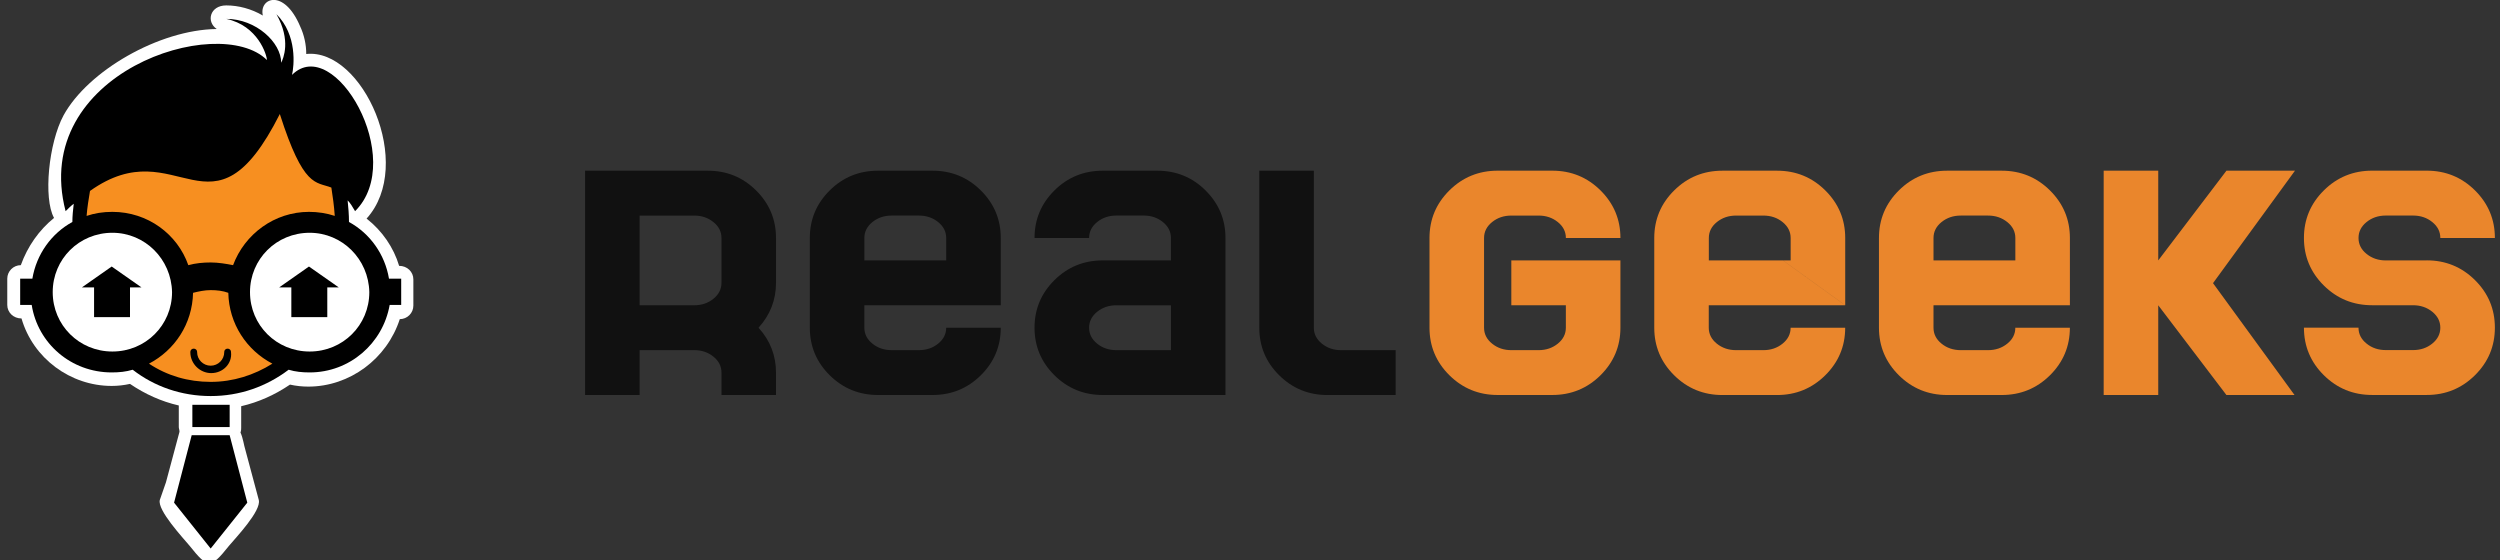 <svg width="250" height="56" viewBox="0 0 250 56" xmlns="http://www.w3.org/2000/svg"><rect x="0" y="0" width="250" height="56" fill="#333333" stroke="none"/><g fill="none" fill-rule="evenodd"><path d="M134.112 35.016c-.746 0-1.386-.217-1.922-.65-.537-.435-.806-.965-.806-1.593V17.07h-5.455v15.703c0 1.854.66 3.44 1.99 4.755 1.327 1.315 2.936 1.975 4.827 1.975h6.82v-4.487h-5.456" fill="#111"/><path d="M120.558 19.044c-1.328-1.317-2.937-1.975-4.828-1.975h-5.456c-1.89 0-3.5.656-4.83 1.973-1.325 1.316-1.99 2.9-1.99 4.755h5.456c0-.628.27-1.16.805-1.593.537-.434 1.178-.65 1.923-.65h2.728c.745 0 1.386.216 1.923.65.534.432.803.965.803 1.592v2.243h-6.82c-1.89 0-3.5.658-4.83 1.975-1.325 1.315-1.99 2.9-1.99 4.755 0 1.854.665 3.44 1.99 4.755 1.33 1.315 2.94 1.975 4.83 1.975h12.275V23.8c0-1.855-.665-3.44-1.992-4.756zm-8.92 11.484c-.745 0-1.386.218-1.923.65-.536.436-.805.966-.805 1.595 0 .628.27 1.158.805 1.592.537.434 1.178.65 1.923.65h5.456V30.53h-5.456zM100.076 30.528v-6.73c0-1.853-.665-3.438-1.992-4.754-1.328-1.317-2.937-1.975-4.828-1.975H87.8c-1.89 0-3.5.656-4.828 1.973-1.327 1.316-1.99 2.9-1.99 4.755v8.973c0 1.855.663 3.44 1.99 4.756C84.3 38.84 85.91 39.5 87.802 39.5h5.454c1.89 0 3.5-.66 4.828-1.974 1.327-1.316 1.992-2.9 1.992-4.755H94.62c0 .63-.27 1.16-.805 1.593-.536.434-1.177.65-1.923.65h-2.727c-.747 0-1.387-.216-1.923-.65-.537-.434-.806-.964-.806-1.592v-2.244h13.64zm-6.26-8.32c-.537-.435-1.178-.652-1.924-.652h-2.727c-.747 0-1.387.217-1.923.65-.537.433-.806.966-.806 1.593v2.242h8.184V23.8c0-.628-.27-1.16-.805-1.593zM77.6 23.8c0-1.855-.663-3.44-1.99-4.756-1.328-1.317-2.937-1.975-4.828-1.975H58.507V39.5h5.456v-4.487h5.455c.746 0 1.387.216 1.923.65.538.434.807.965.807 1.593V39.5H77.6v-2.24c0-1.707-.58-3.202-1.745-4.487 1.164-1.286 1.746-2.782 1.746-4.487V23.8zm-6.26-1.593c-.535-.434-1.176-.65-1.922-.65h-5.455v8.97h5.455c.746 0 1.387-.215 1.923-.648.538-.436.807-.967.807-1.595V23.8c0-.628-.27-1.16-.805-1.593z" fill="#111"/><path d="M242.672 26.043h-4.09c-.746 0-1.387-.218-1.923-.65-.54-.434-.807-.965-.807-1.594 0-.63.268-1.16.805-1.594.535-.434 1.176-.65 1.92-.65h2.73c.745 0 1.386.216 1.92.65.538.432.806.965.806 1.592h5.456c0-1.855-.664-3.44-1.99-4.756-1.33-1.317-2.938-1.975-4.83-1.975h-5.455c-1.89 0-3.5.657-4.828 1.974-1.328 1.317-1.992 2.9-1.992 4.756 0 1.853.664 3.44 1.99 4.756 1.33 1.315 2.938 1.972 4.83 1.972h4.09c.747 0 1.388.218 1.923.65.538.436.806.966.806 1.595 0 .627-.268 1.157-.805 1.59-.535.435-1.176.65-1.92.65h-2.73c-.745 0-1.386-.215-1.92-.65-.54-.433-.807-.963-.807-1.59h-5.456c0 1.853.664 3.44 1.99 4.754 1.33 1.315 2.938 1.975 4.83 1.975h5.454c1.893 0 3.5-.66 4.83-1.976 1.327-1.316 1.99-2.9 1.99-4.755 0-1.857-.663-3.44-1.99-4.756-1.33-1.317-2.937-1.975-4.83-1.975M229.498 17.07h-6.854l-6.82 8.973V17.07h-5.456v22.433h5.456v-8.975l6.82 8.975h6.81l-8.152-11.188 8.196-11.246" fill="#EA862C"/><path d="M206.99 30.528v-6.73c0-1.853-.665-3.438-1.992-4.754-1.328-1.317-2.937-1.975-4.828-1.975h-5.456c-1.89 0-3.5.656-4.828 1.973-1.327 1.316-1.99 2.9-1.99 4.755v8.973c0 1.855.663 3.44 1.99 4.756 1.328 1.315 2.937 1.975 4.828 1.975h5.456c1.89 0 3.5-.66 4.828-1.974 1.327-1.316 1.99-2.9 1.99-4.755h-5.455c0 .63-.268 1.16-.805 1.593-.536.434-1.177.65-1.922.65h-2.728c-.746 0-1.386-.216-1.923-.65-.536-.434-.804-.964-.804-1.592v-2.244h13.64zm-6.262-8.32c-.536-.435-1.177-.652-1.922-.652h-2.728c-.746 0-1.386.217-1.923.65-.536.433-.804.966-.804 1.593v2.242h8.184V23.8c0-.628-.268-1.16-.805-1.593zM178.293 26.043l6.223 4.485h-13.64v2.245c0 .628.27 1.158.805 1.592.54.434 1.18.65 1.925.65h2.728c.746 0 1.386-.216 1.922-.65.537-.434.806-.964.806-1.592h5.457c0 1.854-.665 3.44-1.992 4.755-1.33 1.315-2.937 1.975-4.828 1.975h-5.456c-1.89 0-3.5-.66-4.827-1.975-1.327-1.316-1.99-2.9-1.99-4.755V23.8c0-1.855.663-3.44 1.99-4.756 1.328-1.317 2.937-1.975 4.828-1.975h5.457c1.89 0 3.5.656 4.828 1.973 1.327 1.316 1.992 2.9 1.992 4.755v6.728l-6.223-4.485h.767V23.8c0-.628-.27-1.16-.805-1.593-.536-.434-1.176-.65-1.922-.65h-2.728c-.746 0-1.386.216-1.923.65-.535.432-.803.965-.803 1.592v2.242h7.415zM151.13 30.528h5.456v2.245c0 .628-.27 1.158-.806 1.592-.535.434-1.177.65-1.922.65h-2.727c-.745 0-1.385-.216-1.92-.65-.538-.434-.806-.964-.806-1.592V23.8c0-.628.268-1.16.805-1.593.535-.434 1.175-.65 1.922-.65h2.728c.745 0 1.387.216 1.922.65.537.432.806.965.806 1.592h5.455c0-1.856-.663-3.44-1.99-4.757-1.328-1.317-2.937-1.975-4.828-1.975h-5.456c-1.89 0-3.5.657-4.83 1.974-1.326 1.316-1.99 2.9-1.99 4.755v8.973c0 1.854.664 3.44 1.99 4.755 1.33 1.315 2.938 1.975 4.83 1.975h5.455c1.89 0 3.5-.66 4.828-1.975 1.327-1.316 1.99-2.9 1.99-4.755v-6.73h-10.91v4.485" fill="#EA862C"/><path d="M16.593 48.24l1.356-5.06c0-.202-.07-.337-.07-.472v-2.16c-1.76-.403-3.39-1.146-4.88-2.158-.61.135-1.22.203-1.83.203-4.137 0-7.866-2.766-9.018-6.747-.814 0-1.424-.607-1.424-1.35v-2.63c0-.743.61-1.35 1.355-1.35.678-1.89 1.83-3.51 3.322-4.723-1.085-1.957-.543-7.49.95-10.256 2.44-4.453 9.558-8.568 15.32-8.636-1.084-.74-.677-2.36.95-2.36 1.22 0 2.51.338 3.66 1.013-.406-1.754 2.103-2.766 3.73 1.08.407.876.61 1.82.61 2.766 5.627-.61 10.915 11.064 6.034 16.46 1.56 1.216 2.712 2.9 3.254 4.724.814 0 1.424.607 1.424 1.35v2.63c0 .743-.61 1.35-1.357 1.35-1.287 3.98-5.016 6.747-9.15 6.747-.61 0-1.22-.066-1.83-.2-1.493 1.01-3.12 1.753-4.88 2.16v2.157c0 .135 0 .27-.07.472.27.606.34 1.28.474 1.686l1.356 5.06c.273 1.08-2.304 3.778-2.982 4.588-1.83 2.294-2.1 2.294-3.932 0-.678-.81-3.254-3.576-2.983-4.588l.61-1.754z" id="Shape" fill="#fff"/><path d="M19.17 43.518l-1.763 6.747 3.66 4.588 3.662-4.588-1.765-6.747H19.17zm3.796-3.036h-3.73v2.226h3.73v-2.226zm15.932-12.617c-.406-2.43-1.898-4.52-4-5.667 0-.743-.067-1.485-.135-2.16.27.27.474.608.745 1.08 5.22-5.195-2.1-17.812-6.305-13.63.204-.876.543-3.98-1.56-6.07 1.493 2.63.68 4.452.476 4.857 0-2.024-2.51-4.386-5.494-4.386 3.187.673 4.068 3.642 4.068 4.114C21.88 1.214 2.964 7.287 6.56 21.118c.27-.27.542-.54.813-.742-.068.607-.136 1.214-.136 1.822-2.1 1.147-3.593 3.238-4 5.667h-1.22v2.63H3.17c.61 3.847 3.932 6.748 8 6.748.745 0 1.423-.067 2.1-.27 2.17 1.687 4.883 2.632 7.798 2.632s5.56-.945 7.796-2.632c.678.203 1.356.27 2.102.27 4 0 7.322-2.9 8-6.747h1.153v-2.63h-1.223z" id="Shape" fill="#000"/><path d="M11.237 23.277c-3.322 0-5.966 2.63-5.966 5.937 0 3.306 2.646 5.938 5.968 5.938s5.966-2.632 5.966-5.938c-.067-3.306-2.71-5.937-5.966-5.937zM13 28.742v2.97H9.407v-2.97h-1.22l2.982-2.09 2.982 2.09H13zm17.966-5.465c-3.322 0-5.966 2.63-5.966 5.937 0 3.306 2.644 5.938 5.966 5.938s5.966-2.632 5.966-5.938c-.068-3.306-2.712-5.937-5.966-5.937zm1.763 5.465v2.97h-3.595v-2.97h-1.22l2.982-2.09 2.983 2.09h-1.15z" fill="#fff"/><path d="M33.136 18.757c-1.56-.608-2.78.067-5.153-7.355C21.136 24.964 17.813 12.82 9 19.094c-.136.81-.27 1.62-.34 2.496.815-.27 1.628-.404 2.577-.404 3.526 0 6.51 2.226 7.594 5.33.747-.203 1.493-.27 2.24-.27s1.56.135 2.236.27c1.153-3.104 4.136-5.33 7.593-5.33.88 0 1.762.134 2.576.404-.068-1.012-.204-1.956-.34-2.833zM22.83 29.282c-.542-.202-1.152-.27-1.762-.27-.61 0-1.22.135-1.763.27-.068 3.104-1.83 5.735-4.407 7.084 1.83 1.215 3.933 1.822 6.17 1.822s4.34-.675 6.17-1.822c-2.577-1.35-4.34-3.98-4.407-7.084zm-1.694 8.03c-1.153 0-2.102-.946-2.102-2.093 0-.474.678-.474.678 0 0 .74.61 1.35 1.356 1.35.746 0 1.356-.61 1.356-1.35 0-.474.678-.474.678 0 .135 1.145-.814 2.09-1.966 2.09z" fill="#F78F20"/></g></svg>
